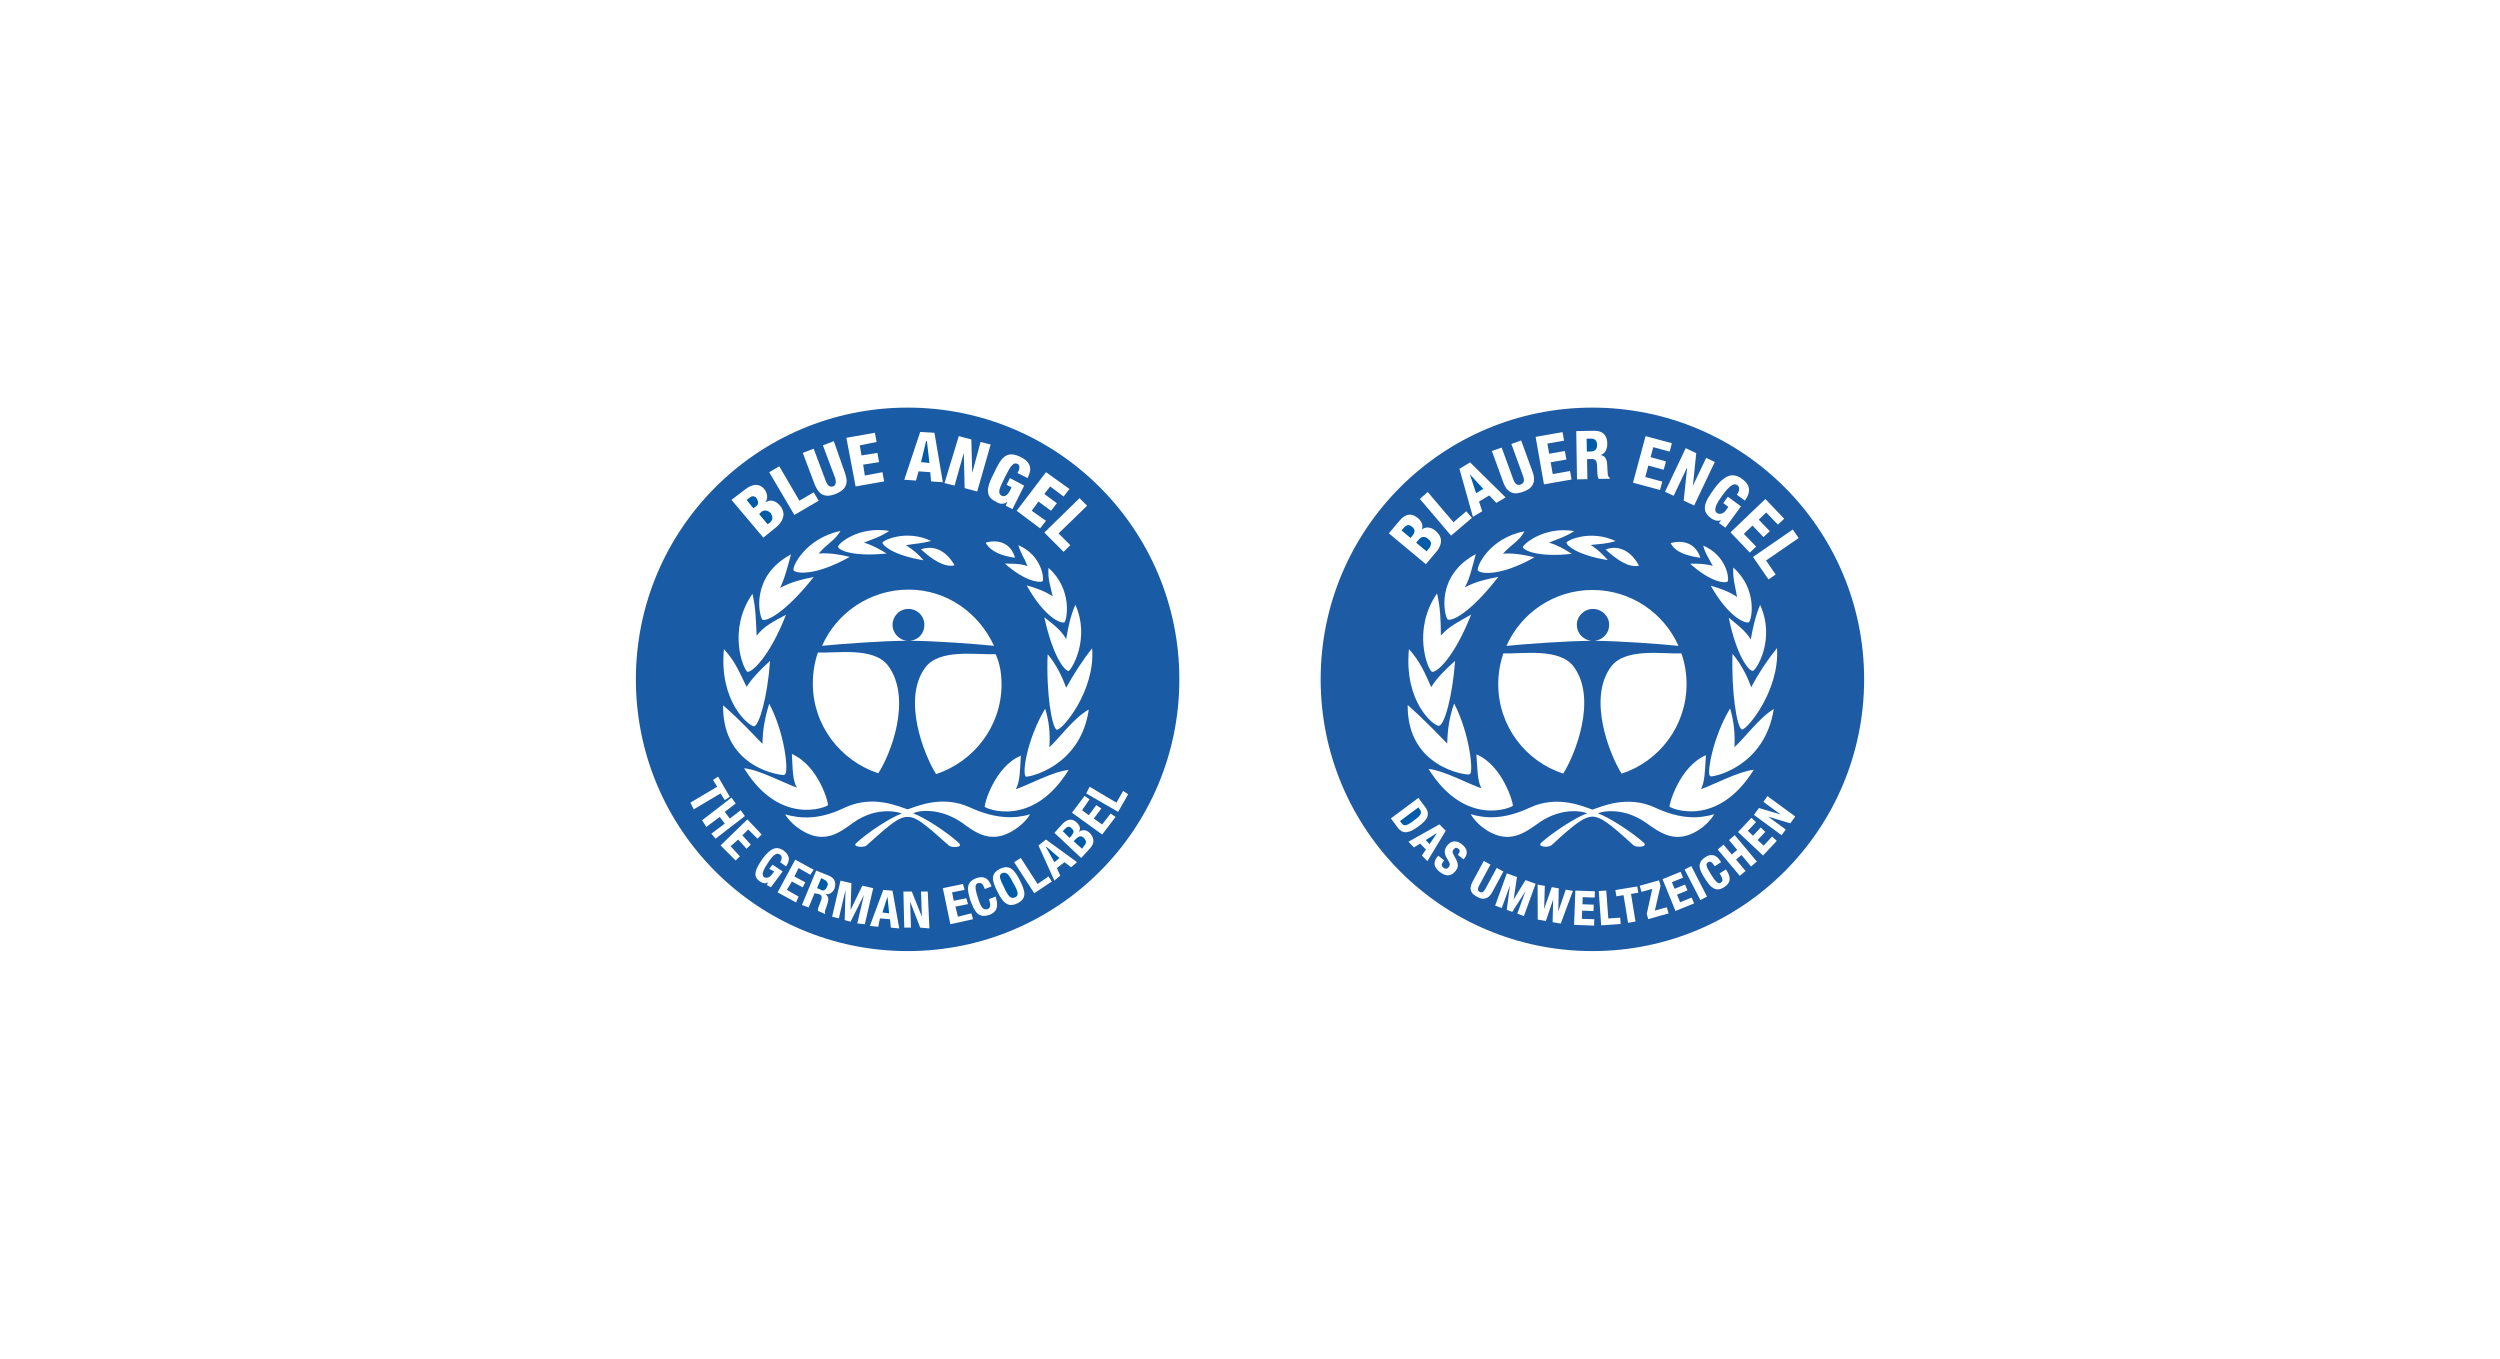 <?xml version="1.0" encoding="UTF-8"?>
<svg xmlns="http://www.w3.org/2000/svg" version="1.1" viewBox="0 0 230 125">
  <defs>
    <style>
      .cls-1 {
        fill: #1d5ca5;
      }

      .cls-2 {
        fill: #1a5ba5;
      }

      .cls-3 {
        fill: #005ca9;
      }
    </style>
  </defs>
  <!-- Generator: Adobe Illustrator 28.6.0, SVG Export Plug-In . SVG Version: 1.2.0 Build 709)  -->
  <g>
    <g id="Ebene_1">
      <g>
        <path class="cls-3" d="M136.462,44.977l-1.231-1.338.569,1.731.662-.392ZM131.438,50.492c.131-.154.2-.315.215-.462.008-.146-.077-.3-.262-.454-.092-.077-.185-.131-.262-.154s-.154-.031-.231-.023c-.072.013-.14.042-.2.085-.062.046-.131.108-.192.185l-.215.262.954.792s.192-.231.192-.231ZM146.315,41.538c.2,0,.354-.054.462-.146.1-.092.154-.254.154-.477-.008-.377-.192-.562-.562-.562l-.4.008.023,1.185s.323-.008.323-.008ZM129.915,48.469c-.154-.123-.285-.177-.408-.154s-.254.115-.385.277l-.177.215.823.685.138-.162c.154-.177.231-.338.231-.469,0-.138-.069-.262-.223-.392ZM131.523,77.654l.677-1.015-1.038.646.362.369ZM130.454,75.185c.1-.085.169-.169.215-.246.046-.077.062-.154.062-.223-.011-.091-.048-.177-.108-.246l-.138-.185-1.685,1.254.146.192c.062.085.123.138.185.169.038.015.077.023.123.023.031,0,.062,0,.1-.008.085-.023.192-.069.308-.138.123-.077.262-.169.431-.3.138-.108.262-.208.362-.292Z"/>
        <path class="cls-1" d="M164.708,75.746l-2.038-.615,1.623,1.185-.385.523-.031-.023-2.515-1.846.462-.631,1.992.592-1.585-1.162.377-.523.031.023,2.523,1.846s-.454.631-.454.631ZM162.2,78.708l-.023-.023-2.277-2.138,1.231-1.308.423.4-.754.8.477.446.708-.754.423.4-.708.754.554.515.785-.838.423.4s-1.262,1.346-1.262,1.346ZM161.092,79.715l-.877-1.054-.5.423.877,1.046-.531.446-2.031-2.423.531-.446.762.908.5-.423-.754-.908.531-.446,2.031,2.423s-.538.454-.538.454ZM159.015,81.246c-.077.131-.208.246-.377.362-.2.131-.385.2-.546.215h-.062c-.138,0-.277-.038-.4-.108-.138-.085-.277-.2-.4-.354s-.254-.331-.377-.531c-.123-.192-.238-.385-.323-.562-.085-.16-.14-.335-.162-.515-.015-.162.015-.323.092-.469.077-.146.215-.285.415-.415.192-.123.362-.192.515-.2.154-.008.292.015.408.077.115.062.223.146.308.246s.154.2.215.292l.023.031-.585.377-.023-.031c-.115-.185-.223-.3-.323-.354-.085-.054-.185-.038-.292.031-.054.038-.092.085-.115.138-.015.054-.015.131.008.215.023.092.077.2.146.331.069.131.169.292.285.477.123.192.231.346.323.462.092.108.169.192.238.238.062.038.108.062.154.062h.008c.054,0,.1-.023.154-.054.046-.031.077-.062.108-.1.023-.038.038-.085.038-.138,0-.062-.023-.138-.054-.231-.051-.122-.116-.238-.192-.346l-.023-.031.585-.377.023.031c.092.138.169.285.231.423.062.146.092.285.092.423,0,.123-.038.254-.115.385h0ZM156.438,82.808l-1.454-2.808.615-.323.015.031,1.431,2.777-.608.323ZM154.146,83.808l-1.192-2.923,1.662-.677.223.538-1.023.415.246.608.962-.392.223.538-.962.392.285.7,1.062-.431.223.538s-1.708.692-1.708.692ZM151.638,84.562l-.138-.485.508-2.3-.992.277-.162-.562,1.777-.5.138.5v.008l-.523,2.277,1.1-.308.162.562s-1.869.531-1.869.531ZM150.277,77.762c-2.308-2.115-3.031-2.6-3.769-2.638-.746.038-1.469.515-3.769,2.638-.262.238-1.4.177-.923-.254,1.108-.992,3.262-2.369,4.177-2.669.115-.038-2.054-.815-4.438.877-1.185.838-2.492,1.831-4.346.908-1.362-.677-1.9-1.715-1.9-1.715,1.377.4,3.046.508,5.438-.608,2.592-1.208,5.023-.054,5.762.185.738-.238,3.169-1.392,5.762-.185,2.392,1.115,4.062,1.008,5.438.608,0,0-.546,1.038-1.9,1.715-1.854.923-3.162-.069-4.346-.908-2.392-1.692-4.554-.915-4.438-.877.915.3,3.069,1.677,4.177,2.669.477.431-.669.492-.923.254h0ZM150.469,84.785l-.685.115-.008-.038-.408-2.508-.662.108-.092-.577,2.015-.331.092.577-.669.108s.415,2.546.415,2.546ZM147.308,85.131l-.223-3.154.692-.046.185,2.569,1.1-.077.038.585s-1.792.123-1.792.123ZM146.708,82.577l-1.1-.038-.023.654,1.038.038-.023.585-1.038-.038-.031.754,1.146.038-.023.585-1.838-.069.115-3.154,1.8.069s-.023.577-.023.577ZM143.585,84.969l-.746-.131.054-2.085-.677,1.977-.746-.131-.008-3.215.662.115-.062,2.131.7-2.015.646.115-.046,2.131.685-2.015.662.115-1.123,3.008h0ZM140.2,84.277l-.608-.223.754-2.069-1.215,1.908-.508-.185.292-2.238-.754,2.069-.608-.223,1.077-2.969.931.338-.308,2.069,1.092-1.785.931.338s-1.077,2.969-1.077,2.969ZM136.962,82.5c-.201.168-.471.225-.723.154-.121-.034-.237-.083-.346-.146-.115-.062-.215-.131-.315-.208-.1-.077-.169-.177-.223-.285-.054-.12-.073-.254-.054-.385.015-.146.069-.315.169-.5l1.038-1.923.615.331-1.038,1.923c-.038.069-.062.131-.085.192-.023.054-.031.115-.031.162s.015.092.038.131c.023.038.069.077.123.108s.108.046.154.046c.054,0,.1-.015.138-.038.05-.028.092-.067.123-.115.038-.054.077-.108.115-.177l1.038-1.923.615.331-1.038,1.923c-.1.169-.208.308-.315.4ZM134.915,78.615c-.031.115-.092.238-.192.354l-.077.092-.523-.423.023-.031c.085-.108.138-.208.146-.292s-.031-.154-.115-.223c-.04-.036-.087-.062-.138-.077-.037-.014-.077-.016-.115-.008-.036.007-.071.023-.1.046-.031.023-.062.054-.092.092-.049.059-.081.131-.092.208-.008.069.023.162.085.277l.246.462c.062.115.1.223.123.315s.031.185.023.269c-.008.083-.031.164-.069.238-.038.077-.085.146-.146.223-.208.262-.438.392-.685.392h-.008c-.246,0-.508-.115-.777-.331-.277-.223-.431-.454-.454-.677s.062-.454.246-.677l.1-.123.538.438-.077.1c-.046.054-.077.108-.108.162-.023.046-.038.092-.038.138s.008.092.038.138c.023.046.069.092.123.138.069.054.146.085.231.085.092,0,.169-.046.246-.138.038-.054.069-.1.085-.146.015-.046.015-.092.015-.146-.012-.064-.033-.126-.062-.185-.031-.069-.077-.146-.138-.238-.077-.123-.146-.238-.185-.346-.046-.108-.069-.215-.077-.323s.008-.208.046-.308.1-.2.177-.3c.2-.246.415-.377.654-.385s.477.085.708.269c.108.092.2.185.277.285.077.1.123.208.146.315s.023.223-.008.338ZM130.815,78.708l.369-.554-.531-.546-.569.354-.508-.523,2.854-1.6.577.592-1.692,2.8s-.5-.523-.5-.523ZM129.338,76.569c-.131,0-.262-.031-.377-.092-.138-.069-.269-.192-.392-.369l-.608-.815,2.531-1.885.631.846c.131.177.208.346.231.5s0,.308-.062.446-.162.277-.3.415c-.131.131-.292.269-.477.4-.215.162-.423.292-.6.385-.185.092-.354.146-.515.162-.015.008-.038.008-.062.008ZM128.746,47.915c.115-.138.238-.262.369-.354.131-.1.269-.162.408-.192.138-.031.292-.023.446.023.154.046.315.138.477.269.185.154.315.338.377.531.054.169.046.338-.008.515.162-.123.338-.177.531-.177h.008c.231,0,.469.1.7.292.131.108.246.238.338.369.092.138.154.292.169.454.023.162,0,.338-.062.515-.062.185-.169.377-.338.577l-.977,1.169-3.408-2.838s.969-1.154.969-1.154ZM131.354,45.269l2.362,2.777,1.185-1.008.515.608-1.915,1.631-2.877-3.377.731-.631ZM135.246,42.538l3.269,3.223-.854.508-.646-.692-.946.562.292.9-.854.508-1.238-4.415s.977-.592.977-.592ZM138.154,41.177l1.054,2.892c.038.1.077.192.123.269s.092.138.146.185.115.077.185.085c.069.015.146,0,.238-.031s.162-.077.208-.131c.046-.054.069-.115.085-.185.013-.079.01-.16-.008-.238-.019-.097-.047-.193-.085-.285l-1.054-2.892.9-.323,1.054,2.892c.092.262.138.5.131.7s-.062.377-.154.531c-.092.146-.208.269-.362.362-.146.092-.308.169-.477.231-.169.062-.338.108-.515.131-.062.008-.123.015-.177.015-.108,0-.223-.015-.323-.054-.162-.054-.315-.154-.454-.3s-.262-.369-.362-.646l-1.054-2.892s.9-.315.9-.315ZM143.754,39.754l.138.785-1.531.269.162.938,1.446-.254.138.785-1.446.254.192,1.085,1.592-.285.138.785-2.538.446-.769-4.369s2.477-.438,2.477-.438ZM142.508,49.923c.762.215,1.446.608,2.092,1.031-3.154.346-4.423-.338-4.492-.6v-.023c.038-.269,1.962-1.938,4.715-1.469-.777.515-1.377.669-2.315,1.062ZM146.692,39.631c.354,0,.646.092.846.277.215.192.323.477.331.869.008.3-.054.546-.169.738-.1.162-.246.277-.438.346.162.038.292.1.377.192.108.115.177.3.208.546.008.085.015.169.023.269.008.092.008.2.015.323.008.231.023.408.046.531.023.108.069.185.146.223l.023.008v.092l-1.008.015-.008-.015c-.051-.064-.083-.142-.092-.223-.015-.077-.023-.162-.031-.254l-.038-.838c-.008-.162-.054-.292-.123-.377-.069-.085-.185-.123-.346-.123l-.446.008.031,1.846-.954.015-.069-4.438s1.677-.031,1.677-.031ZM146.338,50.138c.615.369,1.123.877,1.585,1.392-2.854-.462-3.8-1.354-3.8-1.6l.008-.023c.1-.223,2.2-1.2,4.5-.131-.808.262-1.377.254-2.292.362ZM150.792,52.046c-.962.208-2.069-.569-3.077-1.492,1.115-.423,2.292.038,3.077,1.492ZM150.246,44.369l1.146-4.246,2.423.654-.208.769-1.508-.408-.246.923,1.415.385-.208.769-1.415-.385-.277,1.054,1.562.423-.208.769-2.485-.669.008-.038ZM156.054,41.685l-.308,3.008,1.223-2.569.792.377-.015.031-1.885,3.977-.962-.454.323-3.069-1.246,2.631-.792-.377.015-.031,1.885-3.977s.969.454.969.454ZM158.969,43.815c.208-.085.423-.108.631-.069s.438.138.669.308c.392.292.608.6.638.931.031.323-.092.677-.354,1.038l-.023.031-.738-.538.023-.031c.046-.062.085-.131.123-.215.031-.077.054-.154.062-.231.008-.077,0-.154-.023-.223-.024-.071-.07-.133-.131-.177-.162-.115-.338-.108-.538.015-.208.131-.477.415-.8.854-.154.208-.285.408-.4.585-.108.177-.192.338-.246.485-.054.138-.069.262-.054.369.015.1.069.185.162.254.038.031.092.046.154.062.062.015.131.015.208,0,.069-.015.146-.046.223-.092.077-.046.146-.115.215-.208l.238-.331-.469-.346.423-.585,1.208.885-.023.031-1.415,1.931-.585-.423.2-.269c-.162.054-.308.062-.446.038-.169-.031-.338-.108-.508-.238-.223-.162-.377-.338-.462-.515-.085-.185-.108-.385-.069-.608.038-.215.131-.454.277-.708.146-.254.331-.531.554-.838.215-.3.431-.546.631-.738.231-.2.438-.346.646-.431ZM164.146,47.723l-.577.546-1.077-1.123-.685.662,1.015,1.062-.577.546-1.015-1.062-.792.762,1.123,1.169-.577.554-1.777-1.862,3.208-3.069s1.731,1.815,1.731,1.815ZM160.269,67.115c-.477-.1-.992-3.462-.877-6.969.762.946,1.331,1.969,1.715,3.085.662-1.262,1.454-2.462,2.377-3.608.262,3.946-2.8,7.554-3.215,7.492ZM157.377,71.423l-.069-.054c-.277-.215.254-3.531,1.862-6.192.362,1.208.454,2.346.4,3.562.954-.854,2.262-2.692,3.615-3.508-.831,5.385-5.662,6.285-5.808,6.192ZM156.946,69.477c-.092,1.392-.092,2.423-.454,3.123,1.123-.377,3.4-1.615,4.862-1.785-3.385,5.423-7.654,3.546-7.746,3.4l-.008-.038c-.038-.177.908-3.654,3.346-4.7h0ZM148.208,61.346c1.308-1.769,4.7-1.169,6.485-1.231.308.885.469,1.831.469,2.823,0,3.846-2.508,7.108-5.977,8.238-1.054-1.677-3.169-6.854-.977-9.831ZM153.7,49.962c1.4-.369,2.377.223,2.731,1.354-1.177-.169-2.315-.492-2.731-1.354ZM161.931,55.654c1.423,3.115-.308,5.938-.654,6.062l-.031.008c-.369,0-1.485-1.385-2.2-4.9.746.638,1.523,1.169,2.023,2.008.231-1.238.415-2.108.862-3.177ZM159.462,52.215c2.254,1.992,1.708,4.8,1.446,5.015l-.023.023c-.323.131-1.854-.462-3.5-3.369.854.246,1.715.546,2.423,1.038-.185-1.069-.4-1.692-.346-2.708ZM156.692,50.192c2.177.931,2.408,3.077,2.254,3.292l-.015.023c-.215.169-1.515.085-3.438-1.646.708-.015,1.431.008,2.085.2-.385-.723-.692-1.123-.885-1.869ZM137.838,62.938c0-.985.169-1.938.469-2.823,1.785.054,5.177-.538,6.485,1.231,2.192,2.977.085,8.154-.977,9.823-3.469-1.123-5.977-4.385-5.977-8.231ZM136.285,72.523c-.362-.692-.362-1.723-.454-3.123,2.446,1.046,3.392,4.523,3.354,4.7l-.015.038c-.092.146-4.362,2.023-7.746-3.4,1.462.169,3.731,1.408,4.862,1.785ZM133.146,68.408c.023-1.262.192-2.446.638-3.685,1.446,2.808,1.762,6.254,1.469,6.469l-.077.054c-.146.1-5.738-.562-5.669-6.392,1.692,1.515,2.731,2.638,3.638,3.554ZM131.669,63.215c.538-.862,1.292-1.608,2.2-2.415-.246,3.315-.985,5.938-1.5,5.977-.454.015-3.215-2.162-2.746-7.062,1.038,1.162,1.485,2.238,2.046,3.5ZM135.346,56.538c-1.562,3.962-3.154,5.338-3.585,5.269l-.038-.015c-.377-.215-1.823-3.854.485-7.2.308,1.338.338,2.4.354,3.877.762-.877,1.785-1.346,2.785-1.931ZM141.177,51.269c-3.169,1.785-4.954,1.523-5.2,1.231l-.015-.031c-.131-.338,1.046-2.962,4.292-3.592-.508.954-1.208,1.185-1.977,2.062.954-.077,1.946.1,2.9.331ZM137.846,53.069c-2.592,3.354-4.277,4.108-4.662,3.923-.285-.285-1.185-4,2.592-6.015-.4,1.408-.508,2.115-1.008,3.062.977-.531,1.962-.746,3.077-.969ZM146.554,56.023c-.823,0-1.485.654-1.485,1.469,0,.762.585,1.385,1.331,1.462-2.246.015-6.254.3-7.808.469,1.346-3.031,4.385-5.146,7.915-5.146s6.569,2.115,7.915,5.146c-1.531-.169-5.446-.454-7.708-.469.746-.077,1.331-.7,1.331-1.462,0-.808-.669-1.469-1.492-1.469ZM164.938,48.715l.538.785-3,2.069.885,1.285-.654.454-.023-.031-1.408-2.038s3.662-2.523,3.662-2.523ZM146.5,37.5c-13.808,0-25,11.192-25,25s11.192,25,25,25,25-11.192,25-25c.008-13.808-11.192-25-25-25Z"/>
      </g>
      <g>
        <path class="cls-3" d="M70.846,48.071c.309-.309.231-.54.077-.849-.309-.309-.617-.309-.849-.154l-.231.231.772.926s.231-.154.231-.154ZM68.917,45.833l-.231.154.617.772.231-.154c.309-.231.231-.463.077-.772-.154-.154-.386-.309-.694,0ZM85.275,40.586h-.077l-.463,1.929.772.077s-.231-2.006-.231-2.006ZM92.219,80.324c-.386.154-.231.54.154,1.312.386.849.617,1.08,1.003.926s.309-.54-.154-1.312c-.386-.772-.617-1.08-1.003-.926Z"/>
        <path class="cls-2" d="M99.935,72.994l.309-.617,2.469,1.466.617-1.08.463.309-.926,1.62-2.932-1.698ZM101.401,76.775l-2.778-2.006,1.157-1.543.463.309-.694,1.003.617.463.694-.926.463.309-.694.926.772.54.772-1.003.463.309s-1.235,1.62-1.235,1.62ZM100.244,78.086l-.772.849-2.469-2.315.772-.849c.386-.386.849-.54,1.312-.077.231.231.386.54.154.849.309-.231.694-.231,1.003.077.386.386.54.926,0,1.466ZM98.546,79.784l-.617-.463-.694.54.309.694-.54.463-1.466-3.241.694-.54,2.855,2.083-.54.463ZM95.151,82.176l-1.852-2.855.617-.386,1.543,2.392,1.003-.694.309.463s-1.62,1.08-1.62,1.08ZM93.608,83.102c-.926.463-1.389-.154-1.852-1.08-.463-.926-.694-1.62.231-2.083.926-.463,1.389.154,1.852,1.08.463.926.694,1.62-.231,2.083ZM90.985,84.182c-1.003.309-1.312-.309-1.698-1.312-.309-1.003-.463-1.698.54-2.083.926-.309,1.235.309,1.389.772l-.617.231c-.154-.463-.309-.617-.617-.54-.309.077-.309.463,0,1.389.309,1.003.54,1.08.849,1.003.231-.077.386-.231.154-.926l.617-.231c.231.772.231,1.389-.617,1.698ZM87.435,85.031l-.694-3.318,1.852-.386.154.54-1.157.231.154.772,1.157-.231.154.54-1.157.231.231.926,1.235-.309.154.54-2.083.463ZM84.657,85.34l-.926-2.392.077,2.392h-.617l-.077-3.318h.772l.926,2.315-.077-2.315h.617l.154,3.395s-.849-.077-.849-.077ZM81.957,85.34l-.077-.772-.926-.077-.154.772-.772-.077,1.235-3.318.849.077.617,3.472s-.772-.077-.772-.077ZM78.87,84.954l.617-2.623-1.235,2.469-.54-.154.077-2.778-.617,2.623-.617-.154.772-3.318,1.003.231-.077,2.469,1.08-2.238,1.003.231-.772,3.318s-.694-.077-.694-.077ZM76.015,83.488c-.154.309-.154.54-.077.617l-.694-.309c0-.077,0-.231.077-.386l.231-.617c.077-.231.077-.463-.231-.54l-.386-.077-.54,1.312-.617-.231,1.312-3.164,1.157.463c.54.231.694.617.54,1.157-.154.386-.463.617-.849.54.386.309.309.54.077,1.235ZM73.238,83.025l-1.698-.926,1.62-3.009,1.698.926-.309.463-1.08-.617-.386.772,1.003.54-.231.463-1.003-.54-.463.772,1.08.617s-.231.54-.231.54ZM70.537,81.404l.154-.231c-.309.154-.54.077-.772-.077-.694-.463-.463-1.08.231-2.083.694-.926,1.235-1.235,1.929-.772.617.463.617.926.231,1.466l-.54-.386c.154-.231.231-.54,0-.694-.309-.231-.617,0-1.08.694s-.694,1.157-.386,1.389c.154.077.463.077.694-.231l.231-.309-.463-.231.309-.386.926.617-1.08,1.466s-.386-.231-.386-.231ZM68.685,78.086l-.772-.849-.694.617.849.926-.386.386-1.389-1.389,2.469-2.392,1.312,1.389-.386.386-.849-.849-.54.54.772.849s-.386.386-.386.386ZM65.444,76.698l1.235-.926-.463-.617-1.235.926-.386-.617,2.701-2.083.386.54-1.003.772.463.617,1.003-.772.386.54-2.701,2.083s-.386-.463-.386-.463ZM63.515,73.843l2.469-1.466-.386-.617.463-.309,1.08,1.852-.463.309-.386-.617-2.469,1.466s-.309-.617-.309-.617ZM70.151,68.441c0-1.235.231-2.469.617-3.704,1.466,2.778,1.775,6.25,1.466,6.481l-.077.077c-.154.077-5.71-.54-5.633-6.404,1.698,1.466,2.701,2.623,3.627,3.549ZM66.602,59.722c1.08,1.157,1.466,2.238,2.083,3.472.54-.849,1.312-1.62,2.16-2.392-.231,3.318-1.003,5.941-1.466,6.019-.463,0-3.241-2.238-2.778-7.099ZM68.608,44.985c.617-.463,1.235-.54,1.698,0,.309.386.386.926.077,1.235.309-.154.772-.386,1.389.309.309.386.617,1.08-.309,1.929l-1.235,1.003-2.932-3.472s1.312-1.003,1.312-1.003ZM71.694,42.901l1.852,3.164,1.312-.772.463.772-2.238,1.312-2.315-3.935s.926-.54.926-.54ZM74.858,41.281l1.157,3.086c.154.309.309.463.617.386.231-.077.309-.309.231-.694l-1.157-3.086,1.003-.386,1.003,2.855c.309.849.309,1.543-.849,2.006-1.157.463-1.62-.154-1.929-.926l-1.08-2.855,1.003-.386ZM80.491,39.815l.154.849-1.543.309.154.926,1.466-.231.154.849-1.466.231.154,1.003,1.62-.309.154.849-2.623.463-.849-4.475s2.623-.463,2.623-.463ZM79.488,49.923c.772.231,1.466.617,2.083,1.003-3.164.309-4.398-.309-4.475-.617,0-.309,1.929-1.929,4.707-1.466-.772.54-1.389.694-2.315,1.08ZM84.657,39.738l1.312.077.772,4.552-1.08-.077-.077-.849-1.08-.077-.231.849-1.08-.077,1.466-4.398ZM88.207,40.123l1.157.309.077,3.086.772-2.855.926.231-1.235,4.321-1.157-.309-.077-3.241-.849,3.009-.926-.231s1.312-4.321,1.312-4.321ZM93.917,42.052c1.235.617.849,1.466.617,1.929l-.926-.463c.154-.231.309-.694,0-.849-.386-.154-.617.154-1.157,1.235-.54,1.08-.694,1.466-.309,1.698.309.154.617-.077.849-.617l.077-.154-.463-.231.309-.617,1.312.694-1.08,2.16-.617-.309.154-.386c-.309.309-.772.231-1.08,0-1.003-.463-.849-1.312-.154-2.623.617-1.312,1.08-2.16,2.469-1.466ZM98.392,44.985l-.54.694-1.235-.926-.54.694,1.157.849-.54.694-1.157-.849-.617.849,1.312.926-.54.694-2.16-1.62,2.701-3.549,2.16,1.543ZM100.012,46.528l-2.623,2.546,1.08,1.08-.617.617-1.775-1.775,3.241-3.164s.694.694.694.694ZM94.38,71.451c-.386-.309.154-3.549,1.775-6.25.386,1.235.463,2.315.386,3.549.926-.849,2.238-2.701,3.627-3.472-.772,5.324-5.633,6.25-5.787,6.173ZM90.599,74.228c-.077-.231.926-3.704,3.318-4.707-.077,1.389-.077,2.392-.463,3.086,1.157-.386,3.395-1.62,4.861-1.775-3.318,5.401-7.639,3.549-7.716,3.395ZM80.799,71.142c-3.472-1.157-6.019-4.398-6.019-8.256,0-1.003.154-1.929.463-2.855,1.775.077,5.17-.54,6.481,1.235,2.238,3.086.154,8.256-.926,9.877ZM92.142,62.963c0,3.858-2.546,7.099-6.019,8.256-1.08-1.698-3.164-6.867-1.003-9.799,1.312-1.775,4.707-1.157,6.481-1.235.386.849.54,1.775.54,2.778ZM90.676,49.923c1.389-.386,2.392.231,2.701,1.389-1.157-.154-2.238-.54-2.701-1.389ZM98.932,55.633c1.389,3.086-.309,5.941-.617,6.096-.386,0-1.466-1.389-2.238-4.938.772.617,1.543,1.157,2.006,2.006.231-1.235.386-2.083.849-3.164ZM96.463,52.238c2.238,2.006,1.698,4.784,1.466,5.015-.309.154-1.852-.463-3.472-3.395.849.231,1.698.54,2.392,1.003-.231-1.003-.463-1.62-.386-2.623ZM93.685,50.154c2.16.926,2.392,3.086,2.238,3.318-.231.154-1.543.077-3.472-1.62.694,0,1.466,0,2.083.231-.309-.772-.617-1.157-.849-1.929ZM91.448,59.414c-1.543-.154-5.478-.463-7.716-.463.772-.077,1.312-.694,1.312-1.466,0-.849-.694-1.466-1.466-1.466-.849,0-1.466.694-1.466,1.466s.617,1.389,1.312,1.466c-2.238,0-6.25.309-7.793.463,1.312-3.009,4.398-5.17,7.948-5.17s6.481,2.16,7.87,5.17ZM87.821,52.006c-.926.231-2.083-.54-3.086-1.466,1.08-.386,2.238,0,3.086,1.466ZM83.346,50.154c.617.386,1.157.849,1.62,1.389-2.855-.463-3.781-1.389-3.781-1.62.077-.231,2.238-1.235,4.475-.154-.849.231-1.389.231-2.315.386ZM78.176,51.235c-3.164,1.775-4.938,1.543-5.17,1.235-.154-.309,1.08-2.932,4.321-3.627-.54.926-1.235,1.157-2.006,2.083.926-.077,1.929.077,2.855.309ZM72.312,56.559c-1.543,3.935-3.164,5.324-3.549,5.247-.386-.231-1.852-3.858.463-7.176.309,1.312.309,2.392.386,3.858.694-.926,1.698-1.389,2.701-1.929ZM70.151,57.022c-.309-.309-1.157-4.012,2.623-6.019-.386,1.389-.54,2.083-1.003,3.086,1.003-.54,1.929-.772,3.086-1.003-2.623,3.318-4.321,4.09-4.707,3.935ZM72.852,69.367c2.469,1.08,3.395,4.552,3.318,4.707-.077.154-4.398,2.006-7.716-3.395,1.466.154,3.704,1.389,4.861,1.775-.386-.617-.386-1.62-.463-3.086ZM84.04,74.846c.926.309,3.086,1.698,4.167,2.701.463.463-.694.463-.926.231-2.315-2.083-3.009-2.623-3.781-2.623s-1.466.54-3.781,2.623c-.231.231-1.389.154-.926-.231,1.08-1.003,3.241-2.392,4.167-2.701.077,0-2.083-.849-4.475.849-1.157.849-2.469,1.852-4.321.926-1.389-.694-1.929-1.698-1.929-1.698,1.389.386,3.086.54,5.478-.617,2.623-1.235,5.015-.077,5.787.154.772-.231,3.164-1.389,5.787-.154,2.392,1.08,4.09,1.003,5.478.617,0,0-.54,1.003-1.929,1.698-1.852.926-3.164-.077-4.321-.926-2.469-1.698-4.63-.926-4.475-.849ZM97.235,67.13c-.463-.077-1.003-3.472-.849-6.944.772.926,1.312,2.006,1.698,3.086.694-1.235,1.466-2.469,2.392-3.627.309,3.935-2.778,7.562-3.241,7.485ZM83.5,37.5c-13.812,0-25,11.188-25,25s11.188,25,25,25,25-11.188,25-25-11.188-25-25-25Z"/>
        <path class="cls-3" d="M99.009,77.16l-.231.231.772.694.154-.231c.231-.231.309-.463,0-.772-.231-.231-.463-.154-.694.077ZM81.648,82.485l-.463,1.466.617.077s-.154-1.543-.154-1.543ZM76.093,81.559c.154-.309,0-.463-.231-.617l-.309-.154-.386.926.231.077c.309.231.54.154.694-.231ZM97.466,78.935l-1.157-1.003h-.077l.772,1.389.463-.386ZM98.006,76.235l-.231.231.617.617.154-.154c.231-.309.309-.463.077-.694s-.386-.231-.617,0Z"/>
      </g>
    </g>
  </g>
</svg>